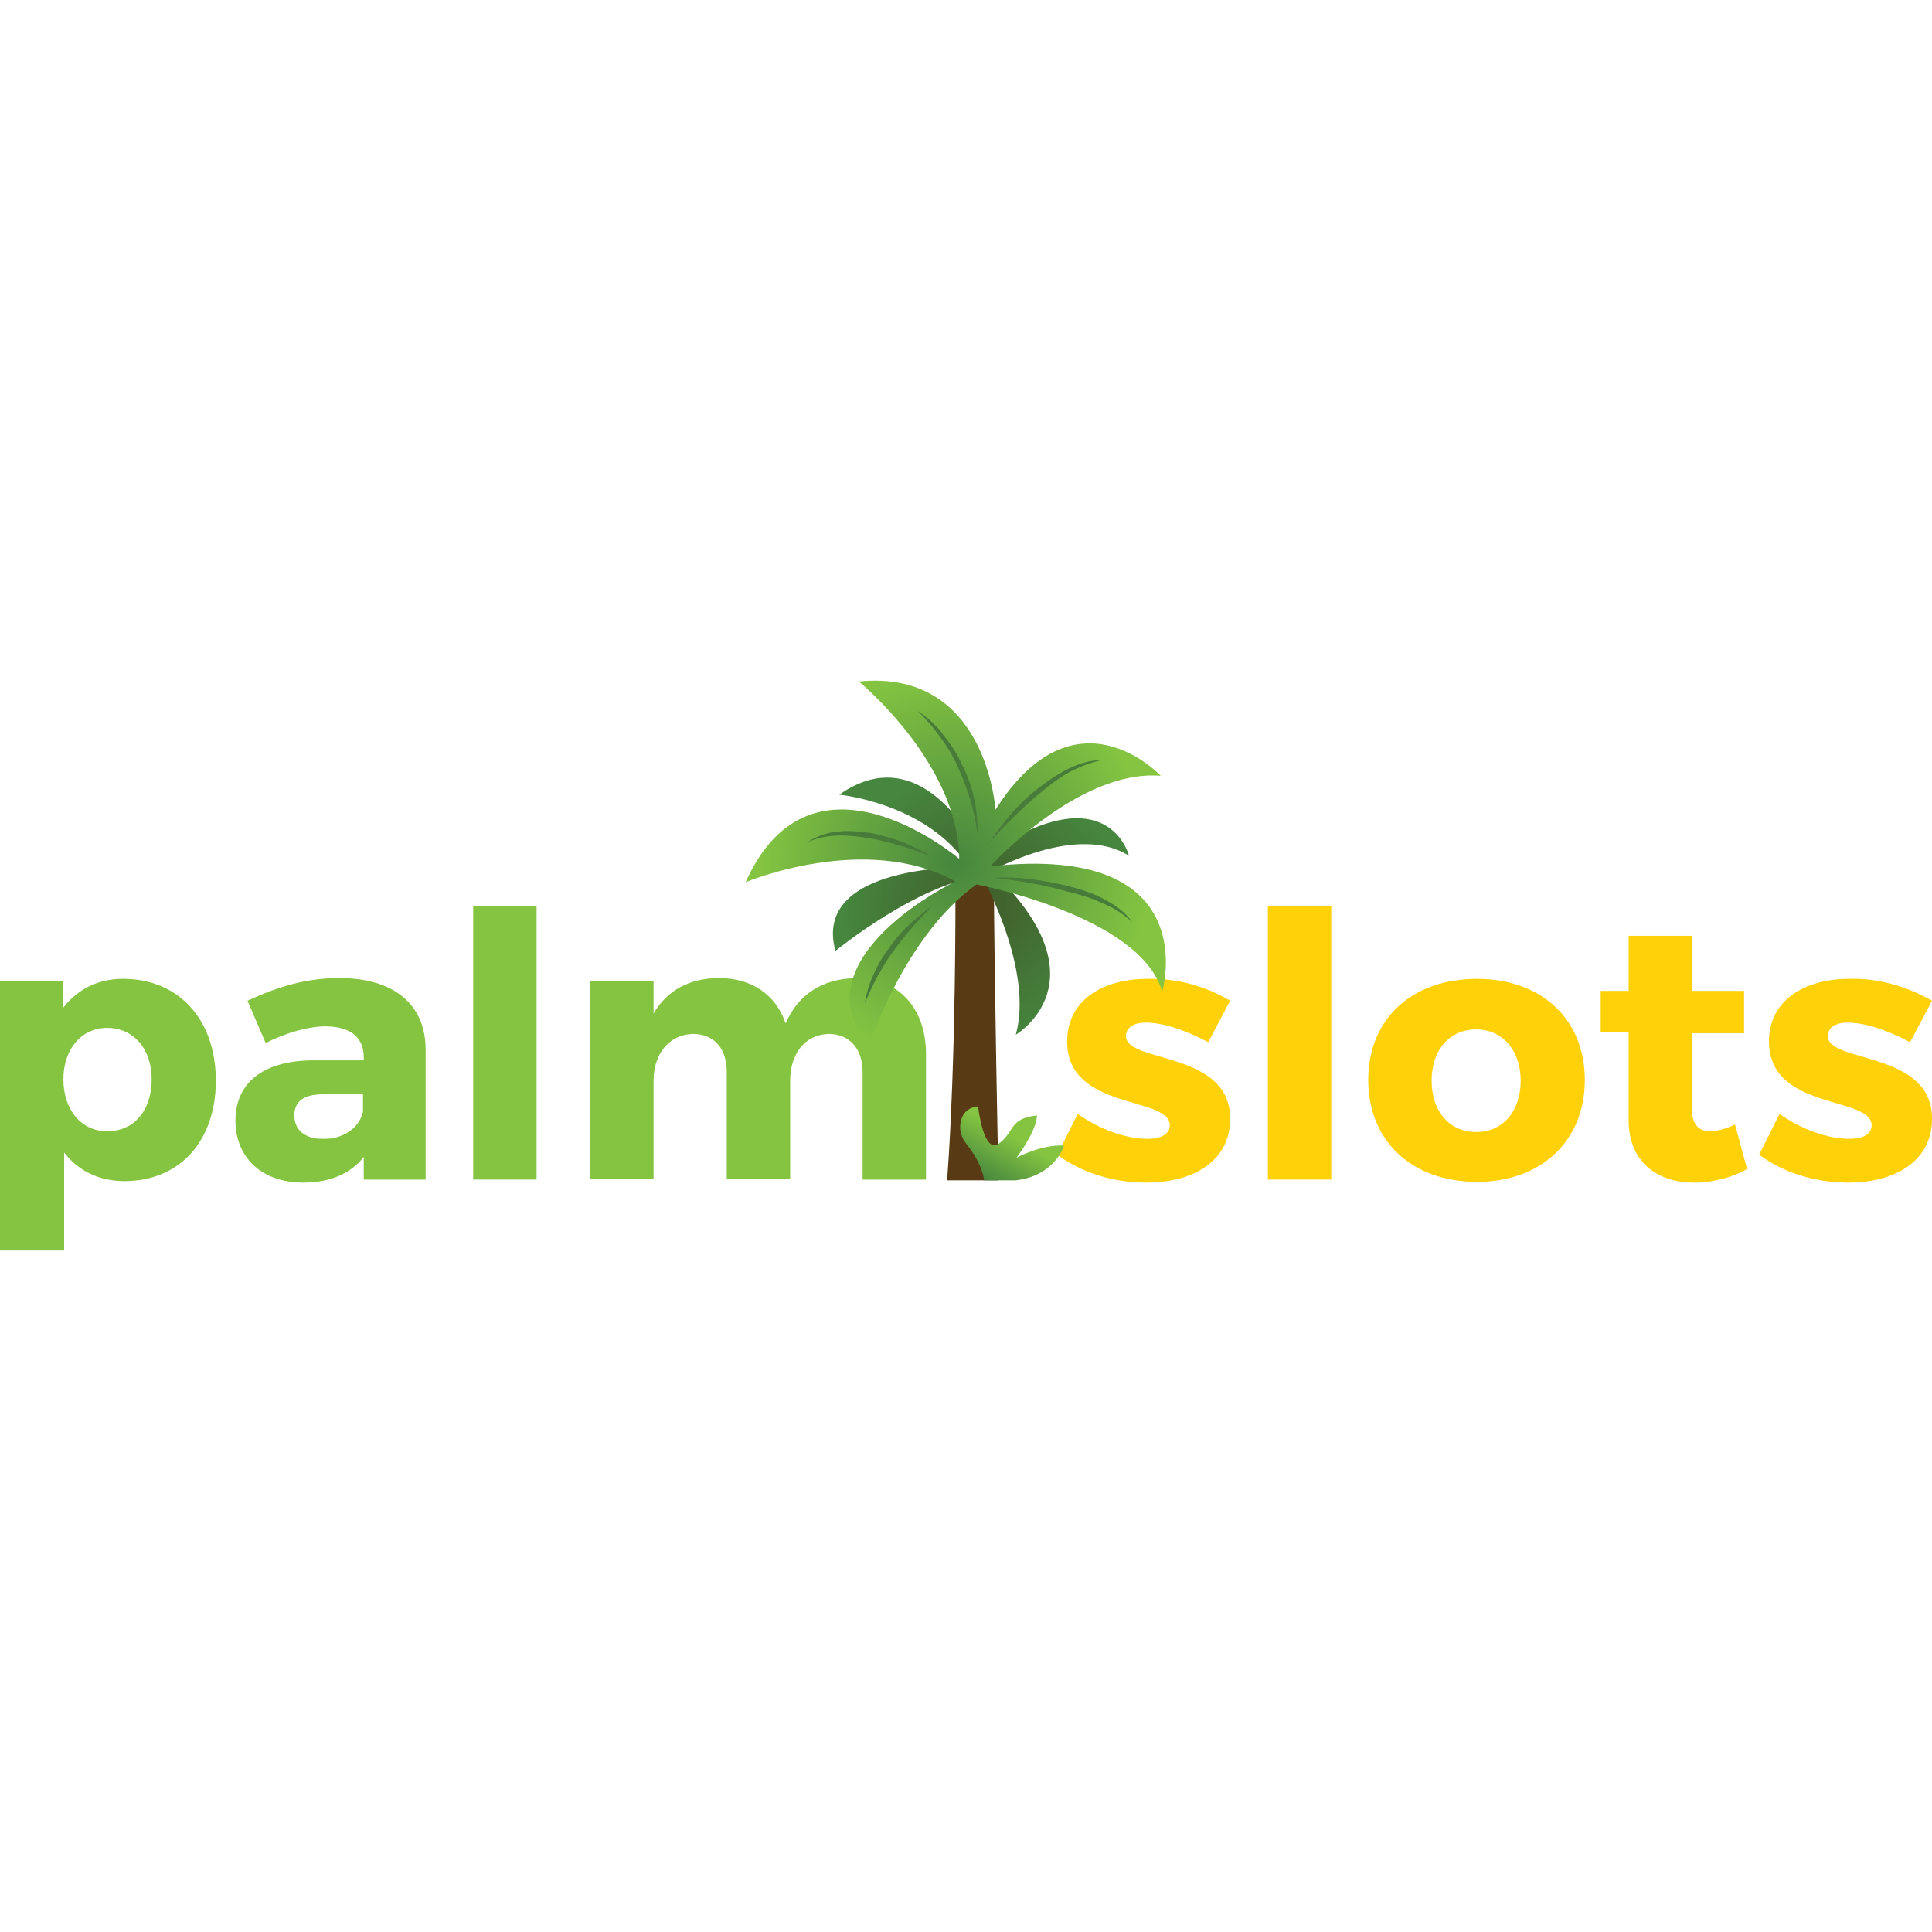 <?xml version="1.0" encoding="utf-8"?>
<svg height="810" id="Layer_1" style="enable-background:new 0 0 256 256;" version="1.1" viewBox="0 0 256 256" width="810" x="0px" xml:space="preserve" xmlns="http://www.w3.org/2000/svg" xmlns:xlink="http://www.w3.org/1999/xlink" y="0px"><desc>socioscasino.com - Homes of honest casino bonuses</desc><title>Palmslots Casino on https://socioscasino.com/</title> <style type="text/css"> .st0{fill:#84C441;} .st1{fill:#FFD108;} .st2{fill:#583A14;} .st3{fill:url(#SVGID_1_);} .st4{fill:url(#SVGID_2_);} .st5{fill:url(#SVGID_3_);} .st6{fill:#477B3A;} </style> <g> <g> <g> <g> <g> <g> <path class="st0" d="M28.6,143.2c0,8-4.8,13.3-12.1,13.3c-3.4,0-6.2-1.4-8-3.8v13H0V130h8.4v3.5c1.9-2.4,4.5-3.8,7.9-3.8 C23.7,129.7,28.6,135.1,28.6,143.2z M20.1,143c0-4-2.4-6.8-5.9-6.8c-3.4,0-5.8,2.8-5.8,6.8c0,4.1,2.4,6.9,5.8,6.9 C17.8,149.9,20.1,147.1,20.1,143z"/> </g> </g> <g> <g> <path class="st0" d="M56.4,139.1v17.2h-8.2v-3c-1.7,2.2-4.5,3.4-8,3.4c-5.6,0-9-3.4-9-8.2c0-5,3.6-7.9,10.1-8h6.9v-0.4 c0-2.6-1.7-4.1-5.1-4.1c-2.2,0-5.1,0.8-7.9,2.2l-2.4-5.6c4.1-1.9,7.8-3,12.2-3C52.2,129.6,56.4,133.1,56.4,139.1z M48.1,147.3 V145h-5.3c-2.5,0-3.8,0.9-3.8,2.8c0,1.9,1.4,3.1,3.7,3.1C45.4,151,47.6,149.5,48.1,147.3z"/> </g> </g> <g> <g> <path class="st0" d="M62.7,156.3v-36.2h8.4v36.2H62.7z"/> </g> </g> <g> <g> <path class="st0" d="M122.7,139.7v16.6h-8.4V142c0-3.1-1.8-5-4.5-5c-3.2,0.1-5.1,2.7-5.1,6.2v13h-8.4V142c0-3.1-1.7-5-4.5-5 c-3.2,0.1-5.2,2.7-5.2,6.2v13h-8.4V130h8.4v4.3c1.8-3.1,4.8-4.7,8.7-4.7c4.3,0,7.5,2.2,8.8,6c1.7-3.9,4.9-5.9,9.3-6 C119,129.6,122.7,133.5,122.7,139.7z"/> </g> </g> </g> </g> <g> <path class="st1" d="M163,132.6l-2.9,5.5c-3.2-1.7-6.1-2.6-8.3-2.6c-1.5,0-2.6,0.6-2.6,1.8c0,3.6,13.9,1.9,13.8,11 c0,5.4-4.7,8.4-11.1,8.4c-4.4,0-8.6-1.3-11.8-3.7l2.7-5.4c3,2.1,6.4,3.3,9.3,3.3c1.7,0,2.9-0.6,2.9-1.8c0-3.9-13.6-1.9-13.6-11.1 c0-5.4,4.6-8.3,10.7-8.3C156,129.6,159.8,130.7,163,132.6z"/> <path class="st1" d="M168,156.3v-36.2h8.4v36.2H168z"/> <path class="st1" d="M210,143.1c0,8.1-5.8,13.5-14.3,13.5c-8.6,0-14.4-5.4-14.4-13.5c0-8.1,5.8-13.4,14.4-13.4 C204.2,129.7,210,135,210,143.1z M189.7,143.2c0,4.1,2.4,6.8,5.9,6.8c3.5,0,5.9-2.7,5.9-6.8c0-4-2.4-6.8-5.9-6.8 C192.1,136.4,189.7,139.1,189.7,143.2z"/> <path class="st1" d="M231.5,154.9c-1.9,1.1-4.5,1.8-7,1.8c-5.1,0-8.7-2.9-8.7-8.3v-11.6h-3.7v-5.5h3.7v-7.3h8.4v7.3h6.9v5.6h-6.9 V147c0,2,0.9,2.9,2.4,2.9c0.9,0,2-0.3,3.3-0.9L231.5,154.9z"/> <path class="st1" d="M256,132.6l-2.9,5.5c-3.2-1.7-6.1-2.6-8.3-2.6c-1.5,0-2.6,0.6-2.6,1.8c0,3.6,13.9,1.9,13.8,11 c0,5.4-4.7,8.4-11.1,8.4c-4.4,0-8.6-1.3-11.8-3.7l2.7-5.4c3,2.1,6.4,3.3,9.3,3.3c1.7,0,2.9-0.6,2.9-1.8c0-3.9-13.6-1.9-13.6-11.1 c0-5.4,4.6-8.3,10.7-8.3C248.9,129.6,252.7,130.7,256,132.6z"/> </g> </g> <g> <path class="st2" d="M126.6,118.4c0,0,0.1,21.6-1.1,38h6.8c0,0-0.6-29.2-0.6-40.1C131.7,116.3,127.3,115.2,126.6,118.4z"/> <linearGradient gradientUnits="userSpaceOnUse" id="SVGID_1_" x1="135.934" x2="130.489" y1="147.04" y2="156.472"> <stop offset="0.369" style="stop-color:#84C441"/> <stop offset="1" style="stop-color:#46863E"/> </linearGradient> <path class="st3" d="M134.6,156.4h-4.2c0,0-0.1-2-2.4-4.9c-0.8-1-1-2.3-0.5-3.5c0.3-0.7,1-1.3,2.1-1.4c0,0,0.7,6.5,2.8,4.9 s1.3-3.3,5-3.7c0,0,0.2,1.6-2.7,5.6c0,0,3.3-1.8,6.3-1.6C141,151.8,139.8,155.8,134.6,156.4z"/> <g> <radialGradient cx="129.982" cy="120.077" gradientUnits="userSpaceOnUse" id="SVGID_2_" r="18.368"> <stop offset="0" style="stop-color:#405D2B"/> <stop offset="1" style="stop-color:#46863E"/> </radialGradient> <path class="st4" d="M130.1,116.1c0,0,6.9,12.3,4.5,21c0,0,12.1-7.1-3.2-21.7c0,0,11.3-6.4,18.2-2c0,0-2.2-8.9-14.3-2.9 c0,0-1-5.9-5.5,2.6c0,0-7.2-15.8-18.6-7.8c0,0,11.7,1.1,17.2,9.6c0,0-20.9-0.5-17.7,11.1C110.7,126,121.6,117.1,130.1,116.1z"/> <g> <radialGradient cx="126.601" cy="114.436" gradientUnits="userSpaceOnUse" id="SVGID_3_" r="26.071"> <stop offset="0" style="stop-color:#46863E"/> <stop offset="1" style="stop-color:#84C441"/> </radialGradient> <path class="st5" d="M129.4,117.2c0,0,21.7,4.1,24.6,14.2c0,0,5.8-19.8-22.8-16.6c0,0,11.7-12.9,22.6-12c0,0-11.3-12.2-21.9,4.5 c0,0-1.1-18.7-18.1-17c0,0,13.2,10.8,13.3,23.5c0,0-19.5-16.6-28.3,3.1c0,0,15.9-6.7,27.8-0.1c0,0-21.1,10.1-11.5,21.8 C115.1,138.6,119.9,123.9,129.4,117.2z"/> <path class="st6" d="M131.1,111.6c0.9-1.3,1.9-2.6,2.9-3.8c1.1-1.2,2.2-2.3,3.5-3.3c1.3-1,2.6-1.9,4-2.6c1.4-0.7,3-1.2,4.6-1.2 c-1.6,0.3-3,0.9-4.4,1.6c-1.4,0.8-2.6,1.7-3.8,2.7C135.5,107,133.2,109.3,131.1,111.6z"/> <path class="st6" d="M129.5,110.4c-0.4-3.1-1.3-6-2.6-8.8c-0.6-1.4-1.4-2.7-2.3-3.9c-0.9-1.3-1.9-2.4-3-3.5 c1.3,0.9,2.5,1.9,3.4,3.2c1,1.2,1.9,2.6,2.5,4C128.9,104.1,129.6,107.3,129.5,110.4z"/> <path class="st6" d="M131.7,116.3c1.6-0.1,3.3,0,4.9,0.2c1.6,0.2,3.3,0.5,4.9,0.9c1.6,0.4,3.2,0.9,4.7,1.7 c1.5,0.8,2.9,1.7,3.8,3.1c-1.2-1.2-2.6-2-4.1-2.6c-1.5-0.7-3-1.1-4.6-1.5C138.2,117.2,135,116.7,131.7,116.3z"/> <path class="st6" d="M123.5,113.5c-1.3-0.5-2.7-1-4.1-1.4c-1.4-0.4-2.7-0.8-4.1-1c-2.8-0.5-5.7-0.7-8.3,0.5 c1.2-0.8,2.6-1.3,4.1-1.4c1.5-0.2,2.9,0,4.4,0.2c1.4,0.3,2.8,0.7,4.2,1.2C121,112.2,122.3,112.8,123.5,113.5z"/> <path class="st6" d="M123.5,120.1c-1.9,1.9-3.6,3.8-5.1,5.9c-0.8,1-1.4,2.2-2.1,3.3c-0.6,1.1-1.1,2.3-1.7,3.6 c0.4-2.6,1.6-5.1,3.2-7.3c0.8-1.1,1.6-2.1,2.6-3C121.4,121.7,122.4,120.8,123.5,120.1z"/> </g> </g> </g> </g> </svg>